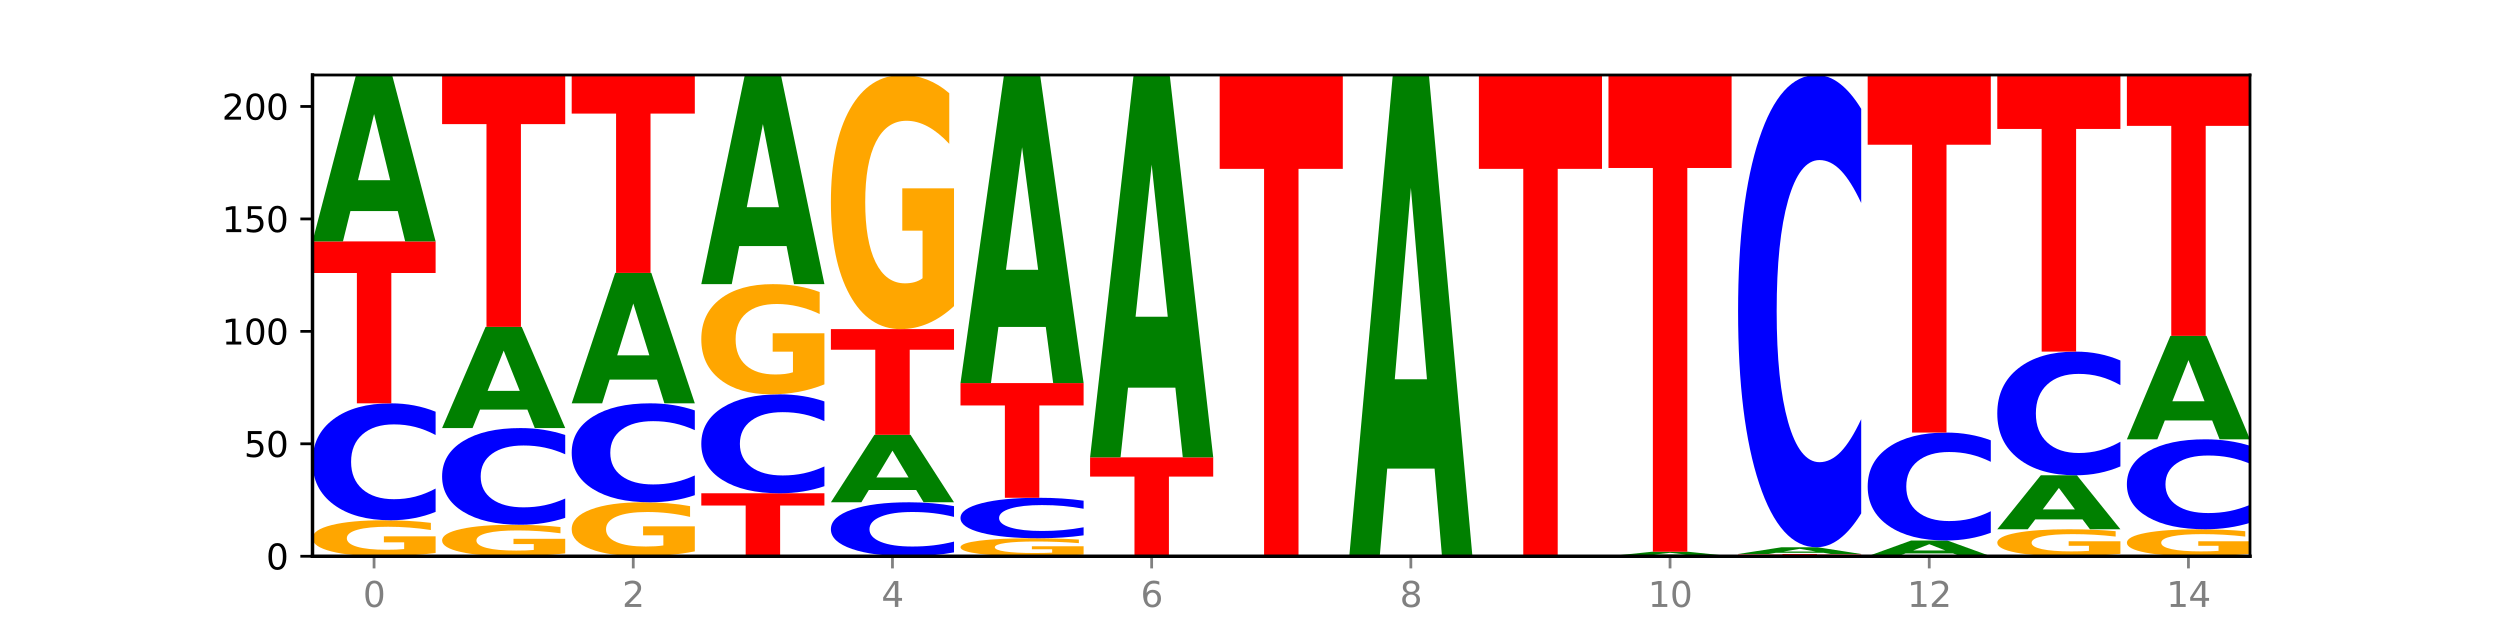 <?xml version="1.0" encoding="utf-8" standalone="no"?>
<!DOCTYPE svg PUBLIC "-//W3C//DTD SVG 1.1//EN"
  "http://www.w3.org/Graphics/SVG/1.1/DTD/svg11.dtd">
<svg xmlns:xlink="http://www.w3.org/1999/xlink" width="720pt" height="180pt" viewBox="0 0 720 180" xmlns="http://www.w3.org/2000/svg" version="1.1">
 <defs>
  <style type="text/css">*{stroke-linejoin: round; stroke-linecap: butt}</style>
 </defs>
 <g id="figure_1">
  <g id="patch_1">
   <path d="M 0 180 
L 720 180 
L 720 0 
L 0 0 
z
" style="fill: #ffffff"/>
  </g>
  <g id="axes_1">
   <g id="patch_2">
    <path d="M 90 160.2 
L 648 160.2 
L 648 21.6 
L 90 21.6 
z
" style="fill: #ffffff"/>
   </g>
   <g id="line2d_1">
    <path d="M 90 160.2 
L 648 160.2 
" clip-path="url(#pfbc4dfb28c)" style="fill: none; stroke: #000000; stroke-width: 0.5; stroke-linecap: square"/>
   </g>
   <g id="patch_3">
    <path d="M 125.458 159.262 
Q 121.882 159.731 118.036 159.967 
Q 114.19 160.2 110.089 160.2 
Q 100.823 160.2 95.412 158.804 
Q 90 157.409 90 155.022 
Q 90 152.607 95.507 151.222 
Q 101.022 149.837 110.614 149.837 
Q 114.309 149.837 117.694 150.026 
Q 121.088 150.212 124.091 150.58 
L 124.091 152.646 
Q 120.992 152.173 117.925 151.939 
Q 114.857 151.704 111.774 151.704 
Q 106.068 151.704 102.977 152.565 
Q 99.886 153.423 99.886 155.022 
Q 99.886 156.606 102.866 157.471 
Q 105.846 158.333 111.329 158.333 
Q 112.823 158.333 114.102 158.284 
Q 115.382 158.233 116.399 158.126 
L 116.399 156.186 
L 110.558 156.186 
L 110.558 154.459 
L 125.458 154.459 
L 125.458 159.262 
z
" clip-path="url(#pfbc4dfb28c)" style="fill: #ffa600"/>
   </g>
   <g id="patch_4">
    <path d="M 125.458 147.423 
Q 122.492 148.62 119.285 149.225 
Q 116.078 149.837 112.585 149.837 
Q 102.168 149.837 96.084 145.301 
Q 90 140.766 90 133.009 
Q 90 125.224 96.084 120.695 
Q 102.168 116.159 112.585 116.159 
Q 116.078 116.159 119.285 116.771 
Q 122.492 117.376 125.458 118.573 
L 125.458 125.286 
Q 122.465 123.7 119.562 122.963 
Q 116.658 122.225 113.451 122.225 
Q 107.698 122.225 104.401 125.099 
Q 101.114 127.965 101.114 133.009 
Q 101.114 138.031 104.401 140.905 
Q 107.698 143.771 113.451 143.771 
Q 116.658 143.771 119.562 143.034 
Q 122.465 142.289 125.458 140.703 
L 125.458 147.423 
z
" clip-path="url(#pfbc4dfb28c)" style="fill: #0000ff"/>
   </g>
   <g id="patch_5">
    <path d="M 90 69.527 
L 125.458 69.527 
L 125.458 78.622 
L 112.701 78.622 
L 112.701 116.159 
L 102.781 116.159 
L 102.781 78.622 
L 90 78.622 
L 90 69.527 
z
" clip-path="url(#pfbc4dfb28c)" style="fill: #ff0000"/>
   </g>
   <g id="patch_6">
    <path d="M 114.562 60.796 
L 100.925 60.796 
L 98.772 69.527 
L 90 69.527 
L 102.527 21.6 
L 112.931 21.6 
L 125.458 69.527 
L 116.693 69.527 
L 114.562 60.796 
z
M 103.1 51.901 
L 112.365 51.901 
L 107.74 32.837 
L 103.1 51.901 
z
" clip-path="url(#pfbc4dfb28c)" style="fill: #008000"/>
   </g>
   <g id="patch_7">
    <path d="M 162.783 159.38 
Q 159.207 159.79 155.36 159.996 
Q 151.514 160.2 147.414 160.2 
Q 138.148 160.2 132.736 158.979 
Q 127.324 157.758 127.324 155.669 
Q 127.324 153.556 132.831 152.345 
Q 138.346 151.133 147.938 151.133 
Q 151.633 151.133 155.019 151.298 
Q 158.412 151.46 161.416 151.783 
L 161.416 153.59 
Q 158.317 153.176 155.249 152.972 
Q 152.182 152.766 149.098 152.766 
Q 143.393 152.766 140.301 153.519 
Q 137.21 154.27 137.21 155.669 
Q 137.21 157.055 140.19 157.812 
Q 143.17 158.567 148.653 158.567 
Q 150.147 158.567 151.427 158.524 
Q 152.706 158.479 153.723 158.385 
L 153.723 156.688 
L 147.883 156.688 
L 147.883 155.177 
L 162.783 155.177 
L 162.783 159.38 
z
" clip-path="url(#pfbc4dfb28c)" style="fill: #ffa600"/>
   </g>
   <g id="patch_8">
    <path d="M 162.783 149.136 
Q 159.817 150.126 156.609 150.626 
Q 153.402 151.133 149.909 151.133 
Q 139.492 151.133 133.408 147.382 
Q 127.324 143.631 127.324 137.217 
Q 127.324 130.779 133.408 127.034 
Q 139.492 123.283 149.909 123.283 
Q 153.402 123.283 156.609 123.789 
Q 159.817 124.29 162.783 125.279 
L 162.783 130.831 
Q 159.79 129.519 156.886 128.909 
Q 153.983 128.3 150.776 128.3 
Q 145.022 128.3 141.726 130.676 
Q 138.438 133.046 138.438 137.217 
Q 138.438 141.37 141.726 143.746 
Q 145.022 146.116 150.776 146.116 
Q 153.983 146.116 156.886 145.506 
Q 159.79 144.891 162.783 143.579 
L 162.783 149.136 
z
" clip-path="url(#pfbc4dfb28c)" style="fill: #0000ff"/>
   </g>
   <g id="patch_9">
    <path d="M 151.886 117.974 
L 138.25 117.974 
L 136.097 123.283 
L 127.324 123.283 
L 139.852 94.138 
L 150.255 94.138 
L 162.783 123.283 
L 154.018 123.283 
L 151.886 117.974 
z
M 140.425 112.565 
L 149.69 112.565 
L 145.064 100.972 
L 140.425 112.565 
z
" clip-path="url(#pfbc4dfb28c)" style="fill: #008000"/>
   </g>
   <g id="patch_10">
    <path d="M 127.324 21.6 
L 162.783 21.6 
L 162.783 35.747 
L 150.026 35.747 
L 150.026 94.138 
L 140.106 94.138 
L 140.106 35.747 
L 127.324 35.747 
L 127.324 21.6 
z
" clip-path="url(#pfbc4dfb28c)" style="fill: #ff0000"/>
   </g>
   <g id="patch_11">
    <path d="M 200.107 158.794 
Q 196.531 159.497 192.685 159.85 
Q 188.839 160.2 184.738 160.2 
Q 175.472 160.2 170.061 158.106 
Q 164.649 156.013 164.649 152.433 
Q 164.649 148.811 170.156 146.734 
Q 175.671 144.656 185.263 144.656 
Q 188.958 144.656 192.343 144.939 
Q 195.736 145.218 198.74 145.77 
L 198.74 148.869 
Q 195.641 148.159 192.574 147.809 
Q 189.506 147.456 186.423 147.456 
Q 180.717 147.456 177.626 148.747 
Q 174.535 150.034 174.535 152.433 
Q 174.535 154.809 177.515 156.106 
Q 180.495 157.4 185.978 157.4 
Q 187.472 157.4 188.751 157.326 
Q 190.031 157.249 191.048 157.089 
L 191.048 154.18 
L 185.207 154.18 
L 185.207 151.588 
L 200.107 151.588 
L 200.107 158.794 
z
" clip-path="url(#pfbc4dfb28c)" style="fill: #ffa600"/>
   </g>
   <g id="patch_12">
    <path d="M 200.107 142.613 
Q 197.141 143.626 193.934 144.138 
Q 190.727 144.656 187.233 144.656 
Q 176.817 144.656 170.733 140.818 
Q 164.649 136.98 164.649 130.416 
Q 164.649 123.829 170.733 119.997 
Q 176.817 116.159 187.233 116.159 
Q 190.727 116.159 193.934 116.677 
Q 197.141 117.189 200.107 118.202 
L 200.107 123.882 
Q 197.114 122.54 194.211 121.916 
Q 191.307 121.292 188.1 121.292 
Q 182.347 121.292 179.05 123.723 
Q 175.762 126.148 175.762 130.416 
Q 175.762 134.666 179.05 137.098 
Q 182.347 139.523 188.1 139.523 
Q 191.307 139.523 194.211 138.899 
Q 197.114 138.269 200.107 136.927 
L 200.107 142.613 
z
" clip-path="url(#pfbc4dfb28c)" style="fill: #0000ff"/>
   </g>
   <g id="patch_13">
    <path d="M 189.211 109.316 
L 175.574 109.316 
L 173.421 116.159 
L 164.649 116.159 
L 177.176 78.594 
L 187.58 78.594 
L 200.107 116.159 
L 191.342 116.159 
L 189.211 109.316 
z
M 177.749 102.344 
L 187.014 102.344 
L 182.389 87.402 
L 177.749 102.344 
z
" clip-path="url(#pfbc4dfb28c)" style="fill: #008000"/>
   </g>
   <g id="patch_14">
    <path d="M 164.649 21.6 
L 200.107 21.6 
L 200.107 32.715 
L 187.35 32.715 
L 187.35 78.594 
L 177.43 78.594 
L 177.43 32.715 
L 164.649 32.715 
L 164.649 21.6 
z
" clip-path="url(#pfbc4dfb28c)" style="fill: #ff0000"/>
   </g>
   <g id="patch_15">
    <path d="M 201.973 142.065 
L 237.431 142.065 
L 237.431 145.602 
L 224.675 145.602 
L 224.675 160.2 
L 214.755 160.2 
L 214.755 145.602 
L 201.973 145.602 
L 201.973 142.065 
z
" clip-path="url(#pfbc4dfb28c)" style="fill: #ff0000"/>
   </g>
   <g id="patch_16">
    <path d="M 237.431 140.023 
Q 234.465 141.035 231.258 141.547 
Q 228.051 142.065 224.558 142.065 
Q 214.141 142.065 208.057 138.227 
Q 201.973 134.389 201.973 127.826 
Q 201.973 121.239 208.057 117.406 
Q 214.141 113.568 224.558 113.568 
Q 228.051 113.568 231.258 114.086 
Q 234.465 114.598 237.431 115.611 
L 237.431 121.291 
Q 234.439 119.949 231.535 119.325 
Q 228.632 118.701 225.424 118.701 
Q 219.671 118.701 216.375 121.133 
Q 213.087 123.558 213.087 127.826 
Q 213.087 132.076 216.375 134.507 
Q 219.671 136.932 225.424 136.932 
Q 228.632 136.932 231.535 136.308 
Q 234.439 135.678 237.431 134.336 
L 237.431 140.023 
z
" clip-path="url(#pfbc4dfb28c)" style="fill: #0000ff"/>
   </g>
   <g id="patch_17">
    <path d="M 237.431 110.697 
Q 233.855 112.133 230.009 112.854 
Q 226.163 113.568 222.063 113.568 
Q 212.797 113.568 207.385 109.294 
Q 201.973 105.02 201.973 97.71 
Q 201.973 90.316 207.48 86.074 
Q 212.995 81.833 222.587 81.833 
Q 226.282 81.833 229.668 82.41 
Q 233.061 82.98 236.065 84.107 
L 236.065 90.434 
Q 232.965 88.985 229.898 88.27 
Q 226.831 87.549 223.747 87.549 
Q 218.041 87.549 214.95 90.185 
Q 211.859 92.813 211.859 97.71 
Q 211.859 102.561 214.839 105.21 
Q 217.819 107.852 223.302 107.852 
Q 224.796 107.852 226.076 107.701 
Q 227.355 107.544 228.372 107.216 
L 228.372 101.277 
L 222.531 101.277 
L 222.531 95.986 
L 237.431 95.986 
L 237.431 110.697 
z
" clip-path="url(#pfbc4dfb28c)" style="fill: #ffa600"/>
   </g>
   <g id="patch_18">
    <path d="M 226.535 70.86 
L 212.899 70.86 
L 210.745 81.833 
L 201.973 81.833 
L 214.501 21.6 
L 224.904 21.6 
L 237.431 81.833 
L 228.667 81.833 
L 226.535 70.86 
z
M 215.073 59.681 
L 224.339 59.681 
L 219.713 35.722 
L 215.073 59.681 
z
" clip-path="url(#pfbc4dfb28c)" style="fill: #008000"/>
   </g>
   <g id="patch_19">
    <path d="M 274.756 159.086 
Q 271.79 159.638 268.583 159.917 
Q 265.375 160.2 261.882 160.2 
Q 251.465 160.2 245.382 158.106 
Q 239.298 156.013 239.298 152.433 
Q 239.298 148.84 245.382 146.75 
Q 251.465 144.656 261.882 144.656 
Q 265.375 144.656 268.583 144.939 
Q 271.79 145.218 274.756 145.77 
L 274.756 148.869 
Q 271.763 148.137 268.86 147.796 
Q 265.956 147.456 262.749 147.456 
Q 256.995 147.456 253.699 148.782 
Q 250.411 150.105 250.411 152.433 
Q 250.411 154.751 253.699 156.077 
Q 256.995 157.4 262.749 157.4 
Q 265.956 157.4 268.86 157.06 
Q 271.763 156.716 274.756 155.984 
L 274.756 159.086 
z
" clip-path="url(#pfbc4dfb28c)" style="fill: #0000ff"/>
   </g>
   <g id="patch_20">
    <path d="M 263.86 141.117 
L 250.223 141.117 
L 248.07 144.656 
L 239.298 144.656 
L 251.825 125.226 
L 262.228 125.226 
L 274.756 144.656 
L 265.991 144.656 
L 263.86 141.117 
z
M 252.398 137.51 
L 261.663 137.51 
L 257.038 129.782 
L 252.398 137.51 
z
" clip-path="url(#pfbc4dfb28c)" style="fill: #008000"/>
   </g>
   <g id="patch_21">
    <path d="M 239.298 94.786 
L 274.756 94.786 
L 274.756 100.723 
L 261.999 100.723 
L 261.999 125.226 
L 252.079 125.226 
L 252.079 100.723 
L 239.298 100.723 
L 239.298 94.786 
z
" clip-path="url(#pfbc4dfb28c)" style="fill: #ff0000"/>
   </g>
   <g id="patch_22">
    <path d="M 274.756 88.164 
Q 271.18 91.475 267.334 93.138 
Q 263.487 94.786 259.387 94.786 
Q 250.121 94.786 244.709 84.929 
Q 239.298 75.072 239.298 58.216 
Q 239.298 41.163 244.805 31.381 
Q 250.32 21.6 259.911 21.6 
Q 263.607 21.6 266.992 22.93 
Q 270.385 24.246 273.389 26.846 
L 273.389 41.435 
Q 270.29 38.094 267.222 36.446 
Q 264.155 34.783 261.072 34.783 
Q 255.366 34.783 252.275 40.86 
Q 249.183 46.923 249.183 58.216 
Q 249.183 69.403 252.163 75.511 
Q 255.143 81.603 260.627 81.603 
Q 262.121 81.603 263.4 81.255 
Q 264.679 80.893 265.697 80.137 
L 265.697 66.44 
L 259.856 66.44 
L 259.856 54.24 
L 274.756 54.24 
L 274.756 88.164 
z
" clip-path="url(#pfbc4dfb28c)" style="fill: #ffa600"/>
   </g>
   <g id="patch_23">
    <path d="M 312.08 159.731 
Q 308.504 159.966 304.658 160.083 
Q 300.812 160.2 296.711 160.2 
Q 287.445 160.2 282.034 159.502 
Q 276.622 158.804 276.622 157.611 
Q 276.622 156.404 282.129 155.711 
Q 287.644 155.019 297.236 155.019 
Q 300.931 155.019 304.316 155.113 
Q 307.71 155.206 310.713 155.39 
L 310.713 156.423 
Q 307.614 156.186 304.547 156.07 
Q 301.479 155.952 298.396 155.952 
Q 292.69 155.952 289.599 156.382 
Q 286.508 156.811 286.508 157.611 
Q 286.508 158.403 289.488 158.835 
Q 292.468 159.267 297.951 159.267 
Q 299.445 159.267 300.724 159.242 
Q 302.004 159.216 303.021 159.163 
L 303.021 158.193 
L 297.18 158.193 
L 297.18 157.329 
L 312.08 157.329 
L 312.08 159.731 
z
" clip-path="url(#pfbc4dfb28c)" style="fill: #ffa600"/>
   </g>
   <g id="patch_24">
    <path d="M 312.08 154.183 
Q 309.114 154.597 305.907 154.807 
Q 302.7 155.019 299.207 155.019 
Q 288.79 155.019 282.706 153.449 
Q 276.622 151.878 276.622 149.193 
Q 276.622 146.499 282.706 144.931 
Q 288.79 143.361 299.207 143.361 
Q 302.7 143.361 305.907 143.573 
Q 309.114 143.782 312.08 144.196 
L 312.08 146.52 
Q 309.087 145.971 306.184 145.716 
Q 303.28 145.461 300.073 145.461 
Q 294.32 145.461 291.023 146.455 
Q 287.736 147.447 287.736 149.193 
Q 287.736 150.932 291.023 151.927 
Q 294.32 152.919 300.073 152.919 
Q 303.28 152.919 306.184 152.664 
Q 309.087 152.406 312.08 151.857 
L 312.08 154.183 
z
" clip-path="url(#pfbc4dfb28c)" style="fill: #0000ff"/>
   </g>
   <g id="patch_25">
    <path d="M 276.622 110.33 
L 312.08 110.33 
L 312.08 116.772 
L 299.324 116.772 
L 299.324 143.361 
L 289.404 143.361 
L 289.404 116.772 
L 276.622 116.772 
L 276.622 110.33 
z
" clip-path="url(#pfbc4dfb28c)" style="fill: #ff0000"/>
   </g>
   <g id="patch_26">
    <path d="M 301.184 94.166 
L 287.547 94.166 
L 285.394 110.33 
L 276.622 110.33 
L 289.15 21.6 
L 299.553 21.6 
L 312.08 110.33 
L 303.315 110.33 
L 301.184 94.166 
z
M 289.722 77.698 
L 298.987 77.698 
L 294.362 42.404 
L 289.722 77.698 
z
" clip-path="url(#pfbc4dfb28c)" style="fill: #008000"/>
   </g>
   <g id="patch_27">
    <path d="M 313.946 131.703 
L 349.405 131.703 
L 349.405 137.261 
L 336.648 137.261 
L 336.648 160.2 
L 326.728 160.2 
L 326.728 137.261 
L 313.946 137.261 
L 313.946 131.703 
z
" clip-path="url(#pfbc4dfb28c)" style="fill: #ff0000"/>
   </g>
   <g id="patch_28">
    <path d="M 338.508 111.645 
L 324.872 111.645 
L 322.719 131.703 
L 313.946 131.703 
L 326.474 21.6 
L 336.877 21.6 
L 349.405 131.703 
L 340.64 131.703 
L 338.508 111.645 
z
M 327.047 91.211 
L 336.312 91.211 
L 331.686 47.415 
L 327.047 91.211 
z
" clip-path="url(#pfbc4dfb28c)" style="fill: #008000"/>
   </g>
   <g id="patch_29">
    <path d="M 351.271 21.6 
L 386.729 21.6 
L 386.729 48.631 
L 373.972 48.631 
L 373.972 160.2 
L 364.052 160.2 
L 364.052 48.631 
L 351.271 48.631 
L 351.271 21.6 
z
" clip-path="url(#pfbc4dfb28c)" style="fill: #ff0000"/>
   </g>
   <g id="patch_30">
    <path d="M 413.157 134.951 
L 399.521 134.951 
L 397.367 160.2 
L 388.595 160.2 
L 401.123 21.6 
L 411.526 21.6 
L 424.054 160.2 
L 415.289 160.2 
L 413.157 134.951 
z
M 401.695 109.228 
L 410.961 109.228 
L 406.335 54.096 
L 401.695 109.228 
z
" clip-path="url(#pfbc4dfb28c)" style="fill: #008000"/>
   </g>
   <g id="patch_31">
    <path d="M 425.92 21.6 
L 461.378 21.6 
L 461.378 48.631 
L 448.621 48.631 
L 448.621 160.2 
L 438.701 160.2 
L 438.701 48.631 
L 425.92 48.631 
L 425.92 21.6 
z
" clip-path="url(#pfbc4dfb28c)" style="fill: #ff0000"/>
   </g>
   <g id="patch_32">
    <path d="M 487.806 159.964 
L 474.169 159.964 
L 472.016 160.2 
L 463.244 160.2 
L 475.772 158.905 
L 486.175 158.905 
L 498.702 160.2 
L 489.937 160.2 
L 487.806 159.964 
z
M 476.344 159.724 
L 485.609 159.724 
L 480.984 159.208 
L 476.344 159.724 
z
" clip-path="url(#pfbc4dfb28c)" style="fill: #008000"/>
   </g>
   <g id="patch_33">
    <path d="M 463.244 21.6 
L 498.702 21.6 
L 498.702 48.378 
L 485.946 48.378 
L 485.946 158.905 
L 476.026 158.905 
L 476.026 48.378 
L 463.244 48.378 
L 463.244 21.6 
z
" clip-path="url(#pfbc4dfb28c)" style="fill: #ff0000"/>
   </g>
   <g id="patch_34">
    <path d="M 500.569 159.552 
L 536.027 159.552 
L 536.027 159.679 
L 523.27 159.679 
L 523.27 160.2 
L 513.35 160.2 
L 513.35 159.679 
L 500.569 159.679 
L 500.569 159.552 
z
" clip-path="url(#pfbc4dfb28c)" style="fill: #ff0000"/>
   </g>
   <g id="patch_35">
    <path d="M 525.13 159.198 
L 511.494 159.198 
L 509.341 159.552 
L 500.569 159.552 
L 513.096 157.609 
L 523.499 157.609 
L 536.027 159.552 
L 527.262 159.552 
L 525.13 159.198 
z
M 513.669 158.838 
L 522.934 158.838 
L 518.309 158.065 
L 513.669 158.838 
z
" clip-path="url(#pfbc4dfb28c)" style="fill: #008000"/>
   </g>
   <g id="patch_36">
    <path d="M 536.027 147.86 
Q 533.061 152.693 529.854 155.137 
Q 526.646 157.609 523.153 157.609 
Q 512.736 157.609 506.652 139.291 
Q 500.569 120.973 500.569 89.647 
Q 500.569 58.208 506.652 39.918 
Q 512.736 21.6 523.153 21.6 
Q 526.646 21.6 529.854 24.072 
Q 533.061 26.517 536.027 31.349 
L 536.027 58.461 
Q 533.034 52.055 530.13 49.077 
Q 527.227 46.099 524.02 46.099 
Q 518.266 46.099 514.97 57.702 
Q 511.682 69.278 511.682 89.647 
Q 511.682 109.932 514.97 121.535 
Q 518.266 133.11 524.02 133.11 
Q 527.227 133.11 530.13 130.132 
Q 533.034 127.126 536.027 120.72 
L 536.027 147.86 
z
" clip-path="url(#pfbc4dfb28c)" style="fill: #0000ff"/>
   </g>
   <g id="patch_37">
    <path d="M 562.455 159.374 
L 548.818 159.374 
L 546.665 160.2 
L 537.893 160.2 
L 550.42 155.666 
L 560.824 155.666 
L 573.351 160.2 
L 564.586 160.2 
L 562.455 159.374 
z
M 550.993 158.533 
L 560.258 158.533 
L 555.633 156.729 
L 550.993 158.533 
z
" clip-path="url(#pfbc4dfb28c)" style="fill: #008000"/>
   </g>
   <g id="patch_38">
    <path d="M 573.351 153.438 
Q 570.385 154.543 567.178 155.101 
Q 563.971 155.666 560.478 155.666 
Q 550.061 155.666 543.977 151.479 
Q 537.893 147.292 537.893 140.132 
Q 537.893 132.946 543.977 128.766 
Q 550.061 124.579 560.478 124.579 
Q 563.971 124.579 567.178 125.144 
Q 570.385 125.702 573.351 126.807 
L 573.351 133.004 
Q 570.358 131.54 567.455 130.859 
Q 564.551 130.178 561.344 130.178 
Q 555.591 130.178 552.294 132.83 
Q 549.007 135.476 549.007 140.132 
Q 549.007 144.769 552.294 147.421 
Q 555.591 150.067 561.344 150.067 
Q 564.551 150.067 567.455 149.386 
Q 570.358 148.699 573.351 147.235 
L 573.351 153.438 
z
" clip-path="url(#pfbc4dfb28c)" style="fill: #0000ff"/>
   </g>
   <g id="patch_39">
    <path d="M 537.893 21.6 
L 573.351 21.6 
L 573.351 41.684 
L 560.594 41.684 
L 560.594 124.579 
L 550.674 124.579 
L 550.674 41.684 
L 537.893 41.684 
L 537.893 21.6 
z
" clip-path="url(#pfbc4dfb28c)" style="fill: #ff0000"/>
   </g>
   <g id="patch_40">
    <path d="M 610.676 159.497 
Q 607.1 159.848 603.253 160.025 
Q 599.407 160.2 595.307 160.2 
Q 586.041 160.2 580.629 159.153 
Q 575.217 158.106 575.217 156.316 
Q 575.217 154.505 580.724 153.467 
Q 586.239 152.428 595.831 152.428 
Q 599.526 152.428 602.912 152.569 
Q 606.305 152.709 609.309 152.985 
L 609.309 154.534 
Q 606.21 154.18 603.142 154.005 
Q 600.075 153.828 596.991 153.828 
Q 591.286 153.828 588.194 154.473 
Q 585.103 155.117 585.103 156.316 
Q 585.103 157.504 588.083 158.153 
Q 591.063 158.8 596.546 158.8 
Q 598.04 158.8 599.32 158.763 
Q 600.599 158.725 601.616 158.644 
L 601.616 157.19 
L 595.776 157.19 
L 595.776 155.894 
L 610.676 155.894 
L 610.676 159.497 
z
" clip-path="url(#pfbc4dfb28c)" style="fill: #ffa600"/>
   </g>
   <g id="patch_41">
    <path d="M 599.779 149.596 
L 586.143 149.596 
L 583.99 152.428 
L 575.217 152.428 
L 587.745 136.884 
L 598.148 136.884 
L 610.676 152.428 
L 601.911 152.428 
L 599.779 149.596 
z
M 588.318 146.711 
L 597.583 146.711 
L 592.957 140.529 
L 588.318 146.711 
z
" clip-path="url(#pfbc4dfb28c)" style="fill: #008000"/>
   </g>
   <g id="patch_42">
    <path d="M 610.676 134.331 
Q 607.71 135.596 604.502 136.237 
Q 601.295 136.884 597.802 136.884 
Q 587.385 136.884 581.301 132.087 
Q 575.217 127.289 575.217 119.084 
Q 575.217 110.85 581.301 106.06 
Q 587.385 101.263 597.802 101.263 
Q 601.295 101.263 604.502 101.91 
Q 607.71 102.55 610.676 103.816 
L 610.676 110.917 
Q 607.683 109.239 604.779 108.459 
Q 601.876 107.679 598.669 107.679 
Q 592.915 107.679 589.619 110.718 
Q 586.331 113.75 586.331 119.084 
Q 586.331 124.397 589.619 127.436 
Q 592.915 130.468 598.669 130.468 
Q 601.876 130.468 604.779 129.688 
Q 607.683 128.9 610.676 127.223 
L 610.676 134.331 
z
" clip-path="url(#pfbc4dfb28c)" style="fill: #0000ff"/>
   </g>
   <g id="patch_43">
    <path d="M 575.217 21.6 
L 610.676 21.6 
L 610.676 37.136 
L 597.919 37.136 
L 597.919 101.263 
L 587.999 101.263 
L 587.999 37.136 
L 575.217 37.136 
L 575.217 21.6 
z
" clip-path="url(#pfbc4dfb28c)" style="fill: #ff0000"/>
   </g>
   <g id="patch_44">
    <path d="M 648 159.497 
Q 644.424 159.848 640.578 160.025 
Q 636.732 160.2 632.631 160.2 
Q 623.365 160.2 617.954 159.153 
Q 612.542 158.106 612.542 156.316 
Q 612.542 154.505 618.049 153.467 
Q 623.564 152.428 633.156 152.428 
Q 636.851 152.428 640.236 152.569 
Q 643.629 152.709 646.633 152.985 
L 646.633 154.534 
Q 643.534 154.18 640.467 154.005 
Q 637.399 153.828 634.316 153.828 
Q 628.61 153.828 625.519 154.473 
Q 622.428 155.117 622.428 156.316 
Q 622.428 157.504 625.408 158.153 
Q 628.388 158.8 633.871 158.8 
Q 635.365 158.8 636.644 158.763 
Q 637.924 158.725 638.941 158.644 
L 638.941 157.19 
L 633.1 157.19 
L 633.1 155.894 
L 648 155.894 
L 648 159.497 
z
" clip-path="url(#pfbc4dfb28c)" style="fill: #ffa600"/>
   </g>
   <g id="patch_45">
    <path d="M 648 150.571 
Q 645.034 151.492 641.827 151.957 
Q 638.62 152.428 635.126 152.428 
Q 624.71 152.428 618.626 148.939 
Q 612.542 145.45 612.542 139.483 
Q 612.542 133.494 618.626 130.011 
Q 624.71 126.521 635.126 126.521 
Q 638.62 126.521 641.827 126.992 
Q 645.034 127.458 648 128.378 
L 648 133.543 
Q 645.007 132.323 642.104 131.755 
Q 639.2 131.188 635.993 131.188 
Q 630.24 131.188 626.943 133.398 
Q 623.655 135.603 623.655 139.483 
Q 623.655 143.347 626.943 145.557 
Q 630.24 147.762 635.993 147.762 
Q 639.2 147.762 642.104 147.194 
Q 645.007 146.622 648 145.402 
L 648 150.571 
z
" clip-path="url(#pfbc4dfb28c)" style="fill: #0000ff"/>
   </g>
   <g id="patch_46">
    <path d="M 637.104 121.094 
L 623.467 121.094 
L 621.314 126.521 
L 612.542 126.521 
L 625.069 96.729 
L 635.473 96.729 
L 648 126.521 
L 639.235 126.521 
L 637.104 121.094 
z
M 625.642 115.565 
L 634.907 115.565 
L 630.282 103.714 
L 625.642 115.565 
z
" clip-path="url(#pfbc4dfb28c)" style="fill: #008000"/>
   </g>
   <g id="patch_47">
    <path d="M 612.542 21.6 
L 648 21.6 
L 648 36.252 
L 635.243 36.252 
L 635.243 96.729 
L 625.323 96.729 
L 625.323 36.252 
L 612.542 36.252 
L 612.542 21.6 
z
" clip-path="url(#pfbc4dfb28c)" style="fill: #ff0000"/>
   </g>
   <g id="matplotlib.axis_1">
    <g id="xtick_1">
     <g id="line2d_2">
      <defs>
       <path id="m008c8f2b7d" d="M 0 0 
L 0 3.5 
" style="stroke: #808080; stroke-width: 0.8"/>
      </defs>
      <g>
       <use xlink:href="#m008c8f2b7d" x="107.729" y="160.2" style="fill: #808080; stroke: #808080; stroke-width: 0.8"/>
      </g>
     </g>
     <g id="text_1">
      <!-- 0 -->
      <g style="fill: #808080" transform="translate(104.548 174.798) scale(0.1 -0.1)">
       <defs>
        <path id="DejaVuSans-30" d="M 2034 4250 
Q 1547 4250 1301 3770 
Q 1056 3291 1056 2328 
Q 1056 1369 1301 889 
Q 1547 409 2034 409 
Q 2525 409 2770 889 
Q 3016 1369 3016 2328 
Q 3016 3291 2770 3770 
Q 2525 4250 2034 4250 
z
M 2034 4750 
Q 2819 4750 3233 4129 
Q 3647 3509 3647 2328 
Q 3647 1150 3233 529 
Q 2819 -91 2034 -91 
Q 1250 -91 836 529 
Q 422 1150 422 2328 
Q 422 3509 836 4129 
Q 1250 4750 2034 4750 
z
" transform="scale(0.016)"/>
       </defs>
       <use xlink:href="#DejaVuSans-30"/>
      </g>
     </g>
    </g>
    <g id="xtick_2">
     <g id="line2d_3">
      <g>
       <use xlink:href="#m008c8f2b7d" x="182.378" y="160.2" style="fill: #808080; stroke: #808080; stroke-width: 0.8"/>
      </g>
     </g>
     <g id="text_2">
      <!-- 2 -->
      <g style="fill: #808080" transform="translate(179.197 174.798) scale(0.1 -0.1)">
       <defs>
        <path id="DejaVuSans-32" d="M 1228 531 
L 3431 531 
L 3431 0 
L 469 0 
L 469 531 
Q 828 903 1448 1529 
Q 2069 2156 2228 2338 
Q 2531 2678 2651 2914 
Q 2772 3150 2772 3378 
Q 2772 3750 2511 3984 
Q 2250 4219 1831 4219 
Q 1534 4219 1204 4116 
Q 875 4013 500 3803 
L 500 4441 
Q 881 4594 1212 4672 
Q 1544 4750 1819 4750 
Q 2544 4750 2975 4387 
Q 3406 4025 3406 3419 
Q 3406 3131 3298 2873 
Q 3191 2616 2906 2266 
Q 2828 2175 2409 1742 
Q 1991 1309 1228 531 
z
" transform="scale(0.016)"/>
       </defs>
       <use xlink:href="#DejaVuSans-32"/>
      </g>
     </g>
    </g>
    <g id="xtick_3">
     <g id="line2d_4">
      <g>
       <use xlink:href="#m008c8f2b7d" x="257.027" y="160.2" style="fill: #808080; stroke: #808080; stroke-width: 0.8"/>
      </g>
     </g>
     <g id="text_3">
      <!-- 4 -->
      <g style="fill: #808080" transform="translate(253.846 174.798) scale(0.1 -0.1)">
       <defs>
        <path id="DejaVuSans-34" d="M 2419 4116 
L 825 1625 
L 2419 1625 
L 2419 4116 
z
M 2253 4666 
L 3047 4666 
L 3047 1625 
L 3713 1625 
L 3713 1100 
L 3047 1100 
L 3047 0 
L 2419 0 
L 2419 1100 
L 313 1100 
L 313 1709 
L 2253 4666 
z
" transform="scale(0.016)"/>
       </defs>
       <use xlink:href="#DejaVuSans-34"/>
      </g>
     </g>
    </g>
    <g id="xtick_4">
     <g id="line2d_5">
      <g>
       <use xlink:href="#m008c8f2b7d" x="331.676" y="160.2" style="fill: #808080; stroke: #808080; stroke-width: 0.8"/>
      </g>
     </g>
     <g id="text_4">
      <!-- 6 -->
      <g style="fill: #808080" transform="translate(328.494 174.798) scale(0.1 -0.1)">
       <defs>
        <path id="DejaVuSans-36" d="M 2113 2584 
Q 1688 2584 1439 2293 
Q 1191 2003 1191 1497 
Q 1191 994 1439 701 
Q 1688 409 2113 409 
Q 2538 409 2786 701 
Q 3034 994 3034 1497 
Q 3034 2003 2786 2293 
Q 2538 2584 2113 2584 
z
M 3366 4563 
L 3366 3988 
Q 3128 4100 2886 4159 
Q 2644 4219 2406 4219 
Q 1781 4219 1451 3797 
Q 1122 3375 1075 2522 
Q 1259 2794 1537 2939 
Q 1816 3084 2150 3084 
Q 2853 3084 3261 2657 
Q 3669 2231 3669 1497 
Q 3669 778 3244 343 
Q 2819 -91 2113 -91 
Q 1303 -91 875 529 
Q 447 1150 447 2328 
Q 447 3434 972 4092 
Q 1497 4750 2381 4750 
Q 2619 4750 2861 4703 
Q 3103 4656 3366 4563 
z
" transform="scale(0.016)"/>
       </defs>
       <use xlink:href="#DejaVuSans-36"/>
      </g>
     </g>
    </g>
    <g id="xtick_5">
     <g id="line2d_6">
      <g>
       <use xlink:href="#m008c8f2b7d" x="406.324" y="160.2" style="fill: #808080; stroke: #808080; stroke-width: 0.8"/>
      </g>
     </g>
     <g id="text_5">
      <!-- 8 -->
      <g style="fill: #808080" transform="translate(403.143 174.798) scale(0.1 -0.1)">
       <defs>
        <path id="DejaVuSans-38" d="M 2034 2216 
Q 1584 2216 1326 1975 
Q 1069 1734 1069 1313 
Q 1069 891 1326 650 
Q 1584 409 2034 409 
Q 2484 409 2743 651 
Q 3003 894 3003 1313 
Q 3003 1734 2745 1975 
Q 2488 2216 2034 2216 
z
M 1403 2484 
Q 997 2584 770 2862 
Q 544 3141 544 3541 
Q 544 4100 942 4425 
Q 1341 4750 2034 4750 
Q 2731 4750 3128 4425 
Q 3525 4100 3525 3541 
Q 3525 3141 3298 2862 
Q 3072 2584 2669 2484 
Q 3125 2378 3379 2068 
Q 3634 1759 3634 1313 
Q 3634 634 3220 271 
Q 2806 -91 2034 -91 
Q 1263 -91 848 271 
Q 434 634 434 1313 
Q 434 1759 690 2068 
Q 947 2378 1403 2484 
z
M 1172 3481 
Q 1172 3119 1398 2916 
Q 1625 2713 2034 2713 
Q 2441 2713 2670 2916 
Q 2900 3119 2900 3481 
Q 2900 3844 2670 4047 
Q 2441 4250 2034 4250 
Q 1625 4250 1398 4047 
Q 1172 3844 1172 3481 
z
" transform="scale(0.016)"/>
       </defs>
       <use xlink:href="#DejaVuSans-38"/>
      </g>
     </g>
    </g>
    <g id="xtick_6">
     <g id="line2d_7">
      <g>
       <use xlink:href="#m008c8f2b7d" x="480.973" y="160.2" style="fill: #808080; stroke: #808080; stroke-width: 0.8"/>
      </g>
     </g>
     <g id="text_6">
      <!-- 10 -->
      <g style="fill: #808080" transform="translate(474.611 174.798) scale(0.1 -0.1)">
       <defs>
        <path id="DejaVuSans-31" d="M 794 531 
L 1825 531 
L 1825 4091 
L 703 3866 
L 703 4441 
L 1819 4666 
L 2450 4666 
L 2450 531 
L 3481 531 
L 3481 0 
L 794 0 
L 794 531 
z
" transform="scale(0.016)"/>
       </defs>
       <use xlink:href="#DejaVuSans-31"/>
       <use xlink:href="#DejaVuSans-30" x="63.623"/>
      </g>
     </g>
    </g>
    <g id="xtick_7">
     <g id="line2d_8">
      <g>
       <use xlink:href="#m008c8f2b7d" x="555.622" y="160.2" style="fill: #808080; stroke: #808080; stroke-width: 0.8"/>
      </g>
     </g>
     <g id="text_7">
      <!-- 12 -->
      <g style="fill: #808080" transform="translate(549.26 174.798) scale(0.1 -0.1)">
       <use xlink:href="#DejaVuSans-31"/>
       <use xlink:href="#DejaVuSans-32" x="63.623"/>
      </g>
     </g>
    </g>
    <g id="xtick_8">
     <g id="line2d_9">
      <g>
       <use xlink:href="#m008c8f2b7d" x="630.271" y="160.2" style="fill: #808080; stroke: #808080; stroke-width: 0.8"/>
      </g>
     </g>
     <g id="text_8">
      <!-- 14 -->
      <g style="fill: #808080" transform="translate(623.908 174.798) scale(0.1 -0.1)">
       <use xlink:href="#DejaVuSans-31"/>
       <use xlink:href="#DejaVuSans-34" x="63.623"/>
      </g>
     </g>
    </g>
   </g>
   <g id="matplotlib.axis_2">
    <g id="ytick_1">
     <g id="line2d_10">
      <defs>
       <path id="m7b32bd6fde" d="M 0 0 
L -3.5 0 
" style="stroke: #000000; stroke-width: 0.8"/>
      </defs>
      <g>
       <use xlink:href="#m7b32bd6fde" x="90" y="160.2" style="stroke: #000000; stroke-width: 0.8"/>
      </g>
     </g>
     <g id="text_9">
      <!-- 0 -->
      <g transform="translate(76.638 163.999) scale(0.1 -0.1)">
       <use xlink:href="#DejaVuSans-30"/>
      </g>
     </g>
    </g>
    <g id="ytick_2">
     <g id="line2d_11">
      <g>
       <use xlink:href="#m7b32bd6fde" x="90" y="127.817" style="stroke: #000000; stroke-width: 0.8"/>
      </g>
     </g>
     <g id="text_10">
      <!-- 50 -->
      <g transform="translate(70.275 131.616) scale(0.1 -0.1)">
       <defs>
        <path id="DejaVuSans-35" d="M 691 4666 
L 3169 4666 
L 3169 4134 
L 1269 4134 
L 1269 2991 
Q 1406 3038 1543 3061 
Q 1681 3084 1819 3084 
Q 2600 3084 3056 2656 
Q 3513 2228 3513 1497 
Q 3513 744 3044 326 
Q 2575 -91 1722 -91 
Q 1428 -91 1123 -41 
Q 819 9 494 109 
L 494 744 
Q 775 591 1075 516 
Q 1375 441 1709 441 
Q 2250 441 2565 725 
Q 2881 1009 2881 1497 
Q 2881 1984 2565 2268 
Q 2250 2553 1709 2553 
Q 1456 2553 1204 2497 
Q 953 2441 691 2322 
L 691 4666 
z
" transform="scale(0.016)"/>
       </defs>
       <use xlink:href="#DejaVuSans-35"/>
       <use xlink:href="#DejaVuSans-30" x="63.623"/>
      </g>
     </g>
    </g>
    <g id="ytick_3">
     <g id="line2d_12">
      <g>
       <use xlink:href="#m7b32bd6fde" x="90" y="95.434" style="stroke: #000000; stroke-width: 0.8"/>
      </g>
     </g>
     <g id="text_11">
      <!-- 100 -->
      <g transform="translate(63.913 99.233) scale(0.1 -0.1)">
       <use xlink:href="#DejaVuSans-31"/>
       <use xlink:href="#DejaVuSans-30" x="63.623"/>
       <use xlink:href="#DejaVuSans-30" x="127.246"/>
      </g>
     </g>
    </g>
    <g id="ytick_4">
     <g id="line2d_13">
      <g>
       <use xlink:href="#m7b32bd6fde" x="90" y="63.05" style="stroke: #000000; stroke-width: 0.8"/>
      </g>
     </g>
     <g id="text_12">
      <!-- 150 -->
      <g transform="translate(63.913 66.85) scale(0.1 -0.1)">
       <use xlink:href="#DejaVuSans-31"/>
       <use xlink:href="#DejaVuSans-35" x="63.623"/>
       <use xlink:href="#DejaVuSans-30" x="127.246"/>
      </g>
     </g>
    </g>
    <g id="ytick_5">
     <g id="line2d_14">
      <g>
       <use xlink:href="#m7b32bd6fde" x="90" y="30.667" style="stroke: #000000; stroke-width: 0.8"/>
      </g>
     </g>
     <g id="text_13">
      <!-- 200 -->
      <g transform="translate(63.913 34.467) scale(0.1 -0.1)">
       <use xlink:href="#DejaVuSans-32"/>
       <use xlink:href="#DejaVuSans-30" x="63.623"/>
       <use xlink:href="#DejaVuSans-30" x="127.246"/>
      </g>
     </g>
    </g>
   </g>
   <g id="patch_48">
    <path d="M 90 160.2 
L 90 21.6 
" style="fill: none; stroke: #000000; stroke-linejoin: miter; stroke-linecap: square"/>
   </g>
   <g id="patch_49">
    <path d="M 648 160.2 
L 648 21.6 
" style="fill: none; stroke: #000000; stroke-width: 0.8; stroke-linejoin: miter; stroke-linecap: square"/>
   </g>
   <g id="patch_50">
    <path d="M 90 160.2 
L 648 160.2 
" style="fill: none; stroke: #000000; stroke-linejoin: miter; stroke-linecap: square"/>
   </g>
   <g id="patch_51">
    <path d="M 90 21.6 
L 648 21.6 
" style="fill: none; stroke: #000000; stroke-width: 0.8; stroke-linejoin: miter; stroke-linecap: square"/>
   </g>
  </g>
 </g>
 <defs>
  <clipPath id="pfbc4dfb28c">
   <rect x="90" y="21.6" width="558" height="138.6"/>
  </clipPath>
 </defs>
</svg>
